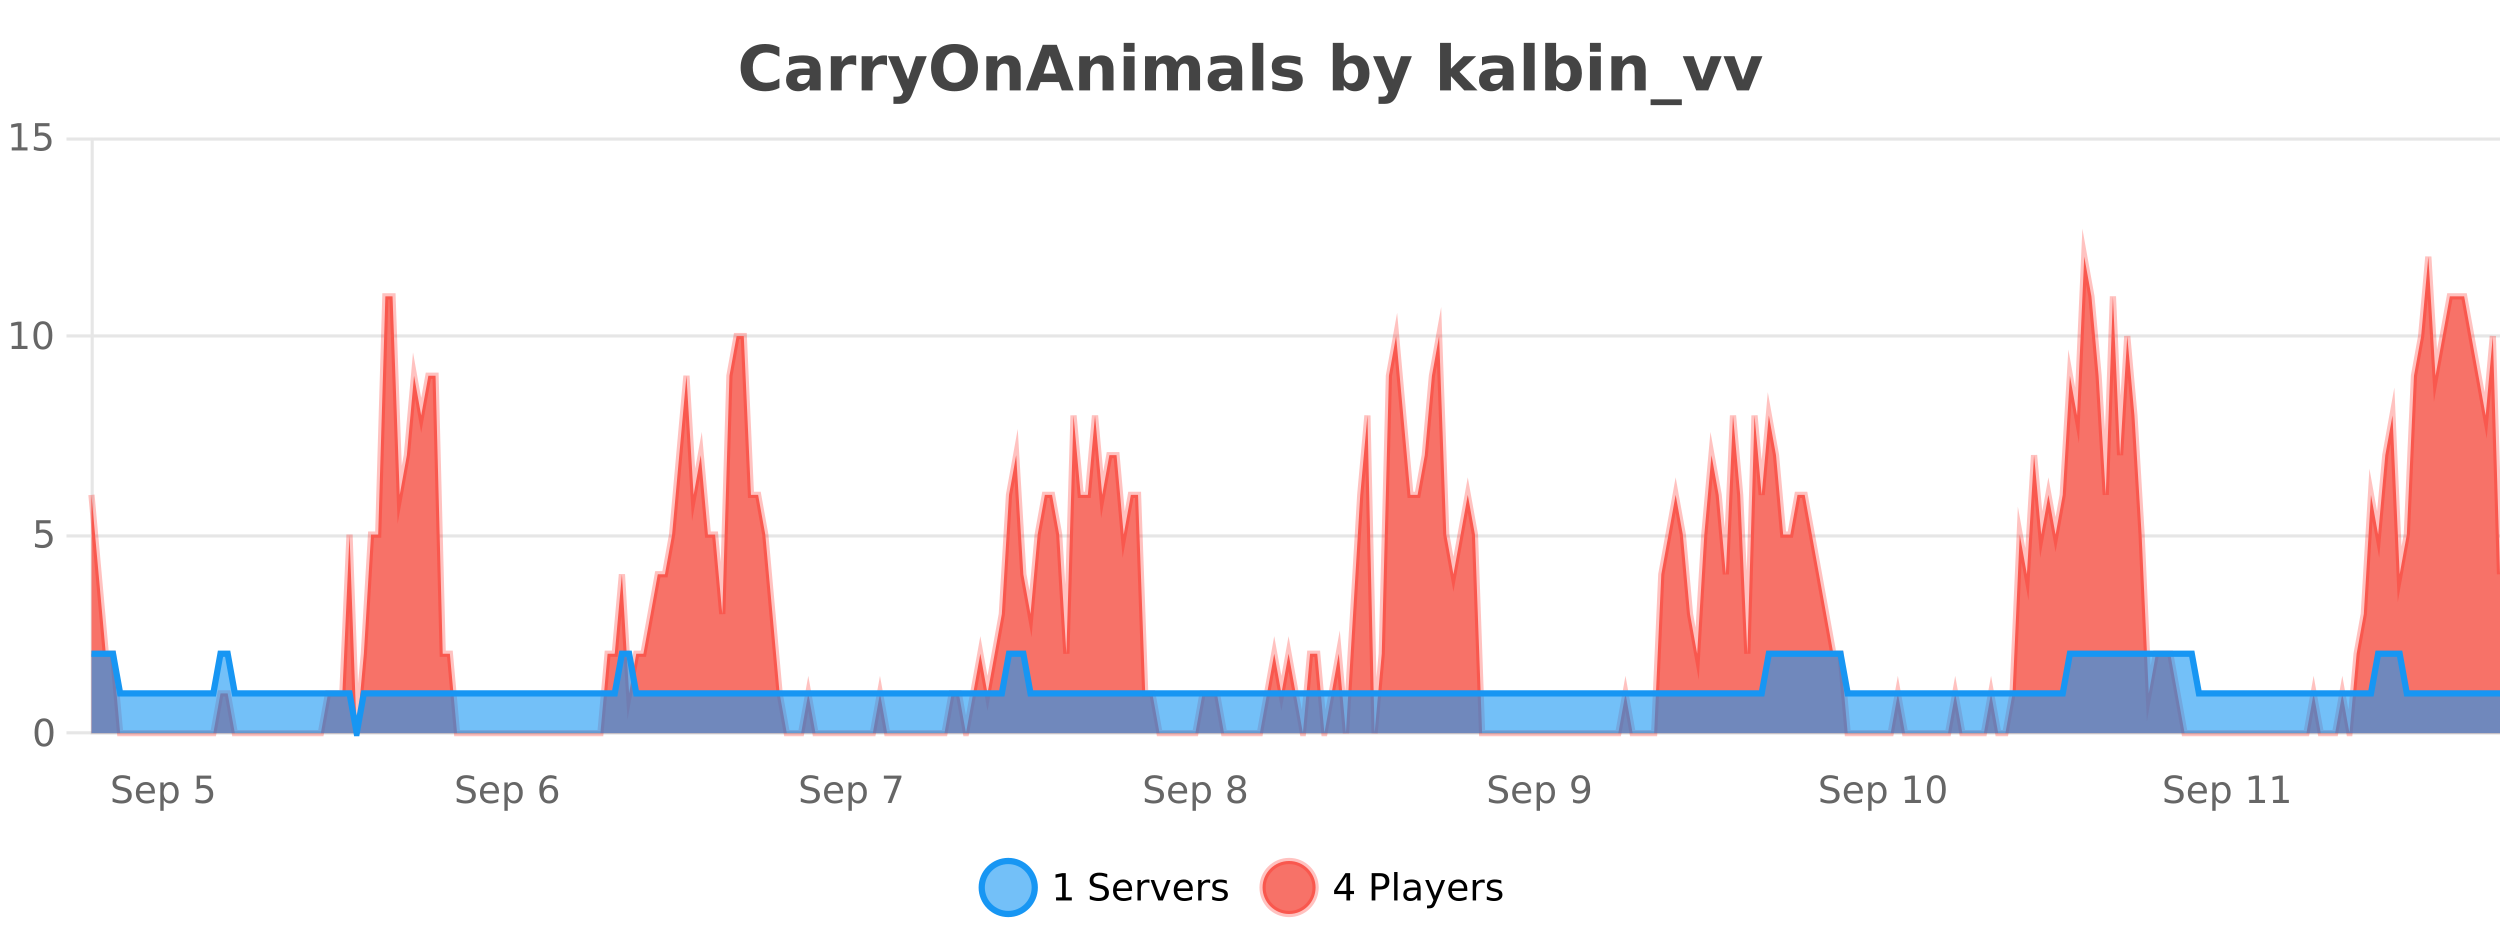 <?xml version="1.0" encoding="UTF-8"?>
<svg xmlns="http://www.w3.org/2000/svg" xmlns:xlink="http://www.w3.org/1999/xlink" width="800pt" height="300pt" viewBox="0 0 800 300" version="1.1">
<defs>
<clipPath id="clip1">
  <path d="M 285 263 L 360 263 L 360 300 L 285 300 Z M 285 263 "/>
</clipPath>
<clipPath id="clip2">
  <path d="M 375 263 L 450 263 L 450 300 L 375 300 Z M 375 263 "/>
</clipPath>
<clipPath id="clip3">
  <path d="M 29.27 82 L 800 82 L 800 234.602 L 29.27 234.602 Z M 29.27 82 "/>
</clipPath>
<clipPath id="clip4">
  <path d="M 28.27 53 L 800 53 L 800 235.602 L 28.27 235.602 Z M 28.27 53 "/>
</clipPath>
<clipPath id="clip5">
  <path d="M 29.27 209 L 800 209 L 800 234.602 L 29.27 234.602 Z M 29.27 209 "/>
</clipPath>
<clipPath id="clip6">
  <path d="M 28.27 180 L 800 180 L 800 235.602 L 28.27 235.602 Z M 28.27 180 "/>
</clipPath>
</defs>
<g id="surface1705771">
<rect x="0" y="0" width="800" height="300" style="fill:rgb(100%,100%,100%);fill-opacity:1;stroke:none;"/>
<path style="fill:none;stroke-width:1;stroke-linecap:butt;stroke-linejoin:miter;stroke:rgb(0%,0%,0%);stroke-opacity:0.098;stroke-miterlimit:10;" d="M 30 234.5 L 800 234.5 "/>
<path style="fill:none;stroke-width:1;stroke-linecap:butt;stroke-linejoin:miter;stroke:rgb(0%,0%,0%);stroke-opacity:0.098;stroke-miterlimit:10;" d="M 21.27 234.5 L 29 234.5 "/>
<path style="fill:none;stroke-width:1;stroke-linecap:butt;stroke-linejoin:miter;stroke:rgb(0%,0%,0%);stroke-opacity:0.098;stroke-miterlimit:10;" d="M 30 171.5 L 800 171.5 "/>
<path style="fill:none;stroke-width:1;stroke-linecap:butt;stroke-linejoin:miter;stroke:rgb(0%,0%,0%);stroke-opacity:0.098;stroke-miterlimit:10;" d="M 21.27 171.5 L 29 171.5 "/>
<path style="fill:none;stroke-width:1;stroke-linecap:butt;stroke-linejoin:miter;stroke:rgb(0%,0%,0%);stroke-opacity:0.098;stroke-miterlimit:10;" d="M 30 107.5 L 800 107.5 "/>
<path style="fill:none;stroke-width:1;stroke-linecap:butt;stroke-linejoin:miter;stroke:rgb(0%,0%,0%);stroke-opacity:0.098;stroke-miterlimit:10;" d="M 21.27 107.5 L 29 107.5 "/>
<path style="fill:none;stroke-width:1;stroke-linecap:butt;stroke-linejoin:miter;stroke:rgb(0%,0%,0%);stroke-opacity:0.098;stroke-miterlimit:10;" d="M 30 44.5 L 800 44.5 "/>
<path style="fill:none;stroke-width:1;stroke-linecap:butt;stroke-linejoin:miter;stroke:rgb(0%,0%,0%);stroke-opacity:0.098;stroke-miterlimit:10;" d="M 21.27 44.5 L 29 44.5 "/>
<path style=" stroke:none;fill-rule:nonzero;fill:rgb(9.02%,58.824%,95.294%);fill-opacity:0.6;" d="M 331.121 284 C 331.121 288.688 327.324 292.484 322.637 292.484 C 317.953 292.484 314.152 288.688 314.152 284 C 314.152 279.312 317.953 275.516 322.637 275.516 C 327.324 275.516 331.121 279.312 331.121 284 Z M 331.121 284 "/>
<g clip-path="url(#clip1)" clip-rule="nonzero">
<path style="fill:none;stroke-width:2;stroke-linecap:butt;stroke-linejoin:miter;stroke:rgb(9.02%,58.824%,95.294%);stroke-opacity:1;stroke-miterlimit:10;" d="M 331.121 284 C 331.121 288.688 327.324 292.484 322.637 292.484 C 317.953 292.484 314.152 288.688 314.152 284 C 314.152 279.312 317.953 275.516 322.637 275.516 C 327.324 275.516 331.121 279.312 331.121 284 Z M 331.121 284 "/>
</g>
<path style=" stroke:none;fill-rule:nonzero;fill:rgb(0%,0%,0%);fill-opacity:1;" d="M 337.938 287.156 L 339.875 287.156 L 339.875 280.484 L 337.766 280.906 L 337.766 279.828 L 339.859 279.406 L 341.047 279.406 L 341.047 287.156 L 342.984 287.156 L 342.984 288.156 L 337.938 288.156 Z M 354.32 279.688 L 354.32 280.844 C 353.871 280.637 353.445 280.48 353.039 280.375 C 352.641 280.262 352.262 280.203 351.898 280.203 C 351.25 280.203 350.75 280.328 350.398 280.578 C 350.055 280.828 349.883 281.188 349.883 281.656 C 349.883 282.043 349.996 282.336 350.227 282.531 C 350.453 282.73 350.898 282.887 351.555 283 L 352.258 283.156 C 353.141 283.324 353.793 283.621 354.211 284.047 C 354.637 284.465 354.852 285.027 354.852 285.734 C 354.852 286.59 354.562 287.234 353.992 287.672 C 353.43 288.109 352.594 288.328 351.492 288.328 C 351.086 288.328 350.648 288.281 350.18 288.188 C 349.711 288.094 349.227 287.953 348.727 287.766 L 348.727 286.547 C 349.203 286.82 349.672 287.023 350.133 287.156 C 350.602 287.293 351.055 287.359 351.492 287.359 C 352.168 287.359 352.688 287.23 353.055 286.969 C 353.43 286.699 353.617 286.32 353.617 285.828 C 353.617 285.402 353.48 285.07 353.211 284.828 C 352.949 284.578 352.516 284.398 351.914 284.281 L 351.195 284.141 C 350.309 283.965 349.668 283.688 349.273 283.312 C 348.887 282.938 348.695 282.418 348.695 281.75 C 348.695 280.969 348.965 280.359 349.508 279.922 C 350.047 279.477 350.797 279.25 351.758 279.25 C 352.172 279.25 352.59 279.289 353.008 279.359 C 353.434 279.434 353.871 279.543 354.32 279.688 Z M 362.266 284.609 L 362.266 285.125 L 357.297 285.125 C 357.348 285.875 357.57 286.445 357.969 286.828 C 358.375 287.215 358.93 287.406 359.641 287.406 C 360.055 287.406 360.457 287.359 360.844 287.266 C 361.238 287.164 361.629 287.008 362.016 286.797 L 362.016 287.828 C 361.617 287.984 361.219 288.105 360.812 288.188 C 360.406 288.281 359.992 288.328 359.578 288.328 C 358.535 288.328 357.707 288.027 357.094 287.422 C 356.477 286.809 356.172 285.98 356.172 284.938 C 356.172 283.867 356.461 283.016 357.047 282.391 C 357.629 281.758 358.41 281.438 359.391 281.438 C 360.273 281.438 360.973 281.727 361.484 282.297 C 362.004 282.859 362.266 283.633 362.266 284.609 Z M 361.188 284.281 C 361.176 283.699 361.008 283.23 360.688 282.875 C 360.363 282.523 359.938 282.344 359.406 282.344 C 358.801 282.344 358.316 282.516 357.953 282.859 C 357.598 283.203 357.395 283.684 357.344 284.297 Z M 367.836 282.594 C 367.711 282.531 367.574 282.484 367.43 282.453 C 367.293 282.414 367.137 282.391 366.961 282.391 C 366.355 282.391 365.887 282.59 365.555 282.984 C 365.23 283.383 365.07 283.953 365.07 284.703 L 365.07 288.156 L 363.992 288.156 L 363.992 281.594 L 365.07 281.594 L 365.07 282.609 C 365.297 282.215 365.594 281.922 365.961 281.734 C 366.324 281.539 366.766 281.438 367.289 281.438 C 367.359 281.438 367.438 281.445 367.523 281.453 C 367.617 281.465 367.715 281.48 367.82 281.5 Z M 368.195 281.594 L 369.336 281.594 L 371.383 287.094 L 373.445 281.594 L 374.586 281.594 L 372.117 288.156 L 370.648 288.156 Z M 381.688 284.609 L 381.688 285.125 L 376.719 285.125 C 376.77 285.875 376.992 286.445 377.391 286.828 C 377.797 287.215 378.352 287.406 379.062 287.406 C 379.477 287.406 379.879 287.359 380.266 287.266 C 380.66 287.164 381.051 287.008 381.438 286.797 L 381.438 287.828 C 381.039 287.984 380.641 288.105 380.234 288.188 C 379.828 288.281 379.414 288.328 379 288.328 C 377.957 288.328 377.129 288.027 376.516 287.422 C 375.898 286.809 375.594 285.98 375.594 284.938 C 375.594 283.867 375.883 283.016 376.469 282.391 C 377.051 281.758 377.832 281.438 378.812 281.438 C 379.695 281.438 380.395 281.727 380.906 282.297 C 381.426 282.859 381.688 283.633 381.688 284.609 Z M 380.609 284.281 C 380.598 283.699 380.43 283.23 380.109 282.875 C 379.785 282.523 379.359 282.344 378.828 282.344 C 378.223 282.344 377.738 282.516 377.375 282.859 C 377.02 283.203 376.816 283.684 376.766 284.297 Z M 387.258 282.594 C 387.133 282.531 386.996 282.484 386.852 282.453 C 386.715 282.414 386.559 282.391 386.383 282.391 C 385.777 282.391 385.309 282.59 384.977 282.984 C 384.652 283.383 384.492 283.953 384.492 284.703 L 384.492 288.156 L 383.414 288.156 L 383.414 281.594 L 384.492 281.594 L 384.492 282.609 C 384.719 282.215 385.016 281.922 385.383 281.734 C 385.746 281.539 386.188 281.438 386.711 281.438 C 386.781 281.438 386.859 281.445 386.945 281.453 C 387.039 281.465 387.137 281.48 387.242 281.5 Z M 392.562 281.781 L 392.562 282.812 C 392.258 282.656 391.941 282.543 391.609 282.469 C 391.285 282.387 390.945 282.344 390.594 282.344 C 390.062 282.344 389.66 282.43 389.391 282.594 C 389.117 282.75 388.984 282.996 388.984 283.328 C 388.984 283.578 389.078 283.777 389.266 283.922 C 389.461 284.059 389.852 284.188 390.438 284.312 L 390.797 284.406 C 391.566 284.562 392.113 284.793 392.438 285.094 C 392.758 285.398 392.922 285.812 392.922 286.344 C 392.922 286.961 392.676 287.445 392.188 287.797 C 391.707 288.152 391.047 288.328 390.203 288.328 C 389.848 288.328 389.477 288.289 389.094 288.219 C 388.719 288.156 388.32 288.059 387.906 287.922 L 387.906 286.797 C 388.301 287.008 388.691 287.164 389.078 287.266 C 389.461 287.371 389.848 287.422 390.234 287.422 C 390.734 287.422 391.117 287.34 391.391 287.172 C 391.672 286.996 391.812 286.746 391.812 286.422 C 391.812 286.133 391.711 285.906 391.516 285.75 C 391.316 285.594 390.883 285.445 390.219 285.297 L 389.844 285.219 C 389.176 285.074 388.691 284.855 388.391 284.562 C 388.098 284.273 387.953 283.875 387.953 283.375 C 387.953 282.75 388.172 282.273 388.609 281.938 C 389.047 281.605 389.664 281.438 390.469 281.438 C 390.863 281.438 391.238 281.469 391.594 281.531 C 391.945 281.586 392.27 281.668 392.562 281.781 Z M 332.637 277.016 "/>
<path style=" stroke:none;fill-rule:nonzero;fill:rgb(96.863%,44.706%,40.784%);fill-opacity:1;" d="M 420.988 284 C 420.988 288.688 417.191 292.484 412.504 292.484 C 407.82 292.484 404.02 288.688 404.02 284 C 404.02 279.312 407.82 275.516 412.504 275.516 C 417.191 275.516 420.988 279.312 420.988 284 Z M 420.988 284 "/>
<g clip-path="url(#clip2)" clip-rule="nonzero">
<path style="fill:none;stroke-width:2;stroke-linecap:butt;stroke-linejoin:miter;stroke:rgb(100%,4.706%,0%);stroke-opacity:0.247;stroke-miterlimit:10;" d="M 420.988 284 C 420.988 288.688 417.191 292.484 412.504 292.484 C 407.82 292.484 404.02 288.688 404.02 284 C 404.02 279.312 407.82 275.516 412.504 275.516 C 417.191 275.516 420.988 279.312 420.988 284 Z M 420.988 284 "/>
</g>
<path style=" stroke:none;fill-rule:nonzero;fill:rgb(0%,0%,0%);fill-opacity:1;" d="M 430.852 280.438 L 427.867 285.109 L 430.852 285.109 Z M 430.539 279.406 L 432.039 279.406 L 432.039 285.109 L 433.289 285.109 L 433.289 286.094 L 432.039 286.094 L 432.039 288.156 L 430.852 288.156 L 430.852 286.094 L 426.914 286.094 L 426.914 284.953 Z M 440.125 280.375 L 440.125 283.672 L 441.609 283.672 C 442.16 283.672 442.586 283.531 442.891 283.25 C 443.191 282.961 443.344 282.547 443.344 282.016 C 443.344 281.496 443.191 281.094 442.891 280.812 C 442.586 280.523 442.16 280.375 441.609 280.375 Z M 438.938 279.406 L 441.609 279.406 C 442.598 279.406 443.344 279.633 443.844 280.078 C 444.344 280.516 444.594 281.164 444.594 282.016 C 444.594 282.883 444.344 283.539 443.844 283.984 C 443.344 284.422 442.598 284.641 441.609 284.641 L 440.125 284.641 L 440.125 288.156 L 438.938 288.156 Z M 446.129 279.031 L 447.207 279.031 L 447.207 288.156 L 446.129 288.156 Z M 452.445 284.859 C 451.578 284.859 450.977 284.961 450.633 285.156 C 450.297 285.355 450.133 285.695 450.133 286.172 C 450.133 286.559 450.258 286.867 450.508 287.094 C 450.766 287.312 451.109 287.422 451.539 287.422 C 452.141 287.422 452.621 287.215 452.977 286.797 C 453.34 286.371 453.523 285.805 453.523 285.094 L 453.523 284.859 Z M 454.602 284.406 L 454.602 288.156 L 453.523 288.156 L 453.523 287.156 C 453.273 287.555 452.965 287.852 452.602 288.047 C 452.234 288.234 451.789 288.328 451.258 288.328 C 450.578 288.328 450.043 288.141 449.648 287.766 C 449.25 287.383 449.055 286.875 449.055 286.25 C 449.055 285.512 449.297 284.953 449.789 284.578 C 450.289 284.203 451.027 284.016 452.008 284.016 L 453.523 284.016 L 453.523 283.906 C 453.523 283.406 453.355 283.023 453.023 282.75 C 452.699 282.48 452.246 282.344 451.664 282.344 C 451.289 282.344 450.918 282.391 450.555 282.484 C 450.199 282.578 449.859 282.715 449.539 282.891 L 449.539 281.891 C 449.934 281.734 450.312 281.621 450.68 281.547 C 451.055 281.477 451.418 281.438 451.773 281.438 C 452.719 281.438 453.43 281.684 453.898 282.172 C 454.367 282.664 454.602 283.406 454.602 284.406 Z M 459.551 288.766 C 459.246 289.547 458.949 290.055 458.66 290.297 C 458.367 290.535 457.98 290.656 457.504 290.656 L 456.645 290.656 L 456.645 289.75 L 457.27 289.75 C 457.57 289.75 457.801 289.676 457.957 289.531 C 458.121 289.395 458.305 289.066 458.504 288.547 L 458.707 288.047 L 456.051 281.594 L 457.191 281.594 L 459.238 286.719 L 461.301 281.594 L 462.441 281.594 Z M 469.543 284.609 L 469.543 285.125 L 464.574 285.125 C 464.625 285.875 464.848 286.445 465.246 286.828 C 465.652 287.215 466.207 287.406 466.918 287.406 C 467.332 287.406 467.734 287.359 468.121 287.266 C 468.516 287.164 468.906 287.008 469.293 286.797 L 469.293 287.828 C 468.895 287.984 468.496 288.105 468.09 288.188 C 467.684 288.281 467.27 288.328 466.855 288.328 C 465.812 288.328 464.984 288.027 464.371 287.422 C 463.754 286.809 463.449 285.98 463.449 284.938 C 463.449 283.867 463.738 283.016 464.324 282.391 C 464.906 281.758 465.688 281.438 466.668 281.438 C 467.551 281.438 468.25 281.727 468.762 282.297 C 469.281 282.859 469.543 283.633 469.543 284.609 Z M 468.465 284.281 C 468.453 283.699 468.285 283.23 467.965 282.875 C 467.641 282.523 467.215 282.344 466.684 282.344 C 466.078 282.344 465.594 282.516 465.23 282.859 C 464.875 283.203 464.672 283.684 464.621 284.297 Z M 475.113 282.594 C 474.988 282.531 474.852 282.484 474.707 282.453 C 474.57 282.414 474.414 282.391 474.238 282.391 C 473.633 282.391 473.164 282.59 472.832 282.984 C 472.508 283.383 472.348 283.953 472.348 284.703 L 472.348 288.156 L 471.27 288.156 L 471.27 281.594 L 472.348 281.594 L 472.348 282.609 C 472.574 282.215 472.871 281.922 473.238 281.734 C 473.602 281.539 474.043 281.438 474.566 281.438 C 474.637 281.438 474.715 281.445 474.801 281.453 C 474.895 281.465 474.992 281.48 475.098 281.5 Z M 480.422 281.781 L 480.422 282.812 C 480.117 282.656 479.801 282.543 479.469 282.469 C 479.145 282.387 478.805 282.344 478.453 282.344 C 477.922 282.344 477.52 282.43 477.25 282.594 C 476.977 282.75 476.844 282.996 476.844 283.328 C 476.844 283.578 476.938 283.777 477.125 283.922 C 477.32 284.059 477.711 284.188 478.297 284.312 L 478.656 284.406 C 479.426 284.562 479.973 284.793 480.297 285.094 C 480.617 285.398 480.781 285.812 480.781 286.344 C 480.781 286.961 480.535 287.445 480.047 287.797 C 479.566 288.152 478.906 288.328 478.062 288.328 C 477.707 288.328 477.336 288.289 476.953 288.219 C 476.578 288.156 476.18 288.059 475.766 287.922 L 475.766 286.797 C 476.16 287.008 476.551 287.164 476.938 287.266 C 477.32 287.371 477.707 287.422 478.094 287.422 C 478.594 287.422 478.977 287.34 479.25 287.172 C 479.531 286.996 479.672 286.746 479.672 286.422 C 479.672 286.133 479.57 285.906 479.375 285.75 C 479.176 285.594 478.742 285.445 478.078 285.297 L 477.703 285.219 C 477.035 285.074 476.551 284.855 476.25 284.562 C 475.957 284.273 475.812 283.875 475.812 283.375 C 475.812 282.75 476.031 282.273 476.469 281.938 C 476.906 281.605 477.523 281.438 478.328 281.438 C 478.723 281.438 479.098 281.469 479.453 281.531 C 479.805 281.586 480.129 281.668 480.422 281.781 Z M 422.504 277.016 "/>
<path style=" stroke:none;fill-rule:nonzero;fill:rgb(26.667%,26.667%,26.667%);fill-opacity:1;" d="M 249.406 28.125 C 248.707 28.48 247.984 28.746 247.234 28.922 C 246.492 29.109 245.711 29.203 244.891 29.203 C 242.461 29.203 240.539 28.527 239.125 27.172 C 237.707 25.809 237 23.965 237 21.641 C 237 19.32 237.707 17.48 239.125 16.125 C 240.539 14.762 242.461 14.078 244.891 14.078 C 245.711 14.078 246.492 14.172 247.234 14.359 C 247.984 14.539 248.707 14.805 249.406 15.156 L 249.406 18.172 C 248.707 17.703 248.02 17.359 247.344 17.141 C 246.664 16.914 245.953 16.797 245.203 16.797 C 243.859 16.797 242.801 17.23 242.031 18.094 C 241.27 18.949 240.891 20.133 240.891 21.641 C 240.891 23.152 241.27 24.34 242.031 25.203 C 242.801 26.059 243.859 26.484 245.203 26.484 C 245.953 26.484 246.664 26.375 247.344 26.156 C 248.02 25.93 248.707 25.578 249.406 25.109 Z M 257.258 24 C 256.527 24 255.98 24.125 255.617 24.375 C 255.25 24.617 255.07 24.98 255.07 25.469 C 255.07 25.906 255.215 26.25 255.508 26.5 C 255.809 26.75 256.219 26.875 256.742 26.875 C 257.398 26.875 257.949 26.641 258.398 26.172 C 258.855 25.703 259.086 25.117 259.086 24.406 L 259.086 24 Z M 262.602 22.688 L 262.602 28.922 L 259.086 28.922 L 259.086 27.297 C 258.617 27.965 258.086 28.449 257.492 28.75 C 256.906 29.051 256.195 29.203 255.352 29.203 C 254.227 29.203 253.309 28.875 252.602 28.219 C 251.891 27.555 251.539 26.695 251.539 25.641 C 251.539 24.359 251.977 23.422 252.852 22.828 C 253.734 22.227 255.125 21.922 257.023 21.922 L 259.086 21.922 L 259.086 21.641 C 259.086 21.09 258.867 20.688 258.43 20.438 C 257.992 20.18 257.309 20.047 256.383 20.047 C 255.633 20.047 254.934 20.125 254.289 20.281 C 253.641 20.43 253.043 20.648 252.492 20.938 L 252.492 18.281 C 253.242 18.094 253.992 17.953 254.742 17.859 C 255.5 17.766 256.262 17.719 257.023 17.719 C 258.992 17.719 260.414 18.109 261.289 18.891 C 262.164 19.664 262.602 20.93 262.602 22.688 Z M 273.984 20.969 C 273.672 20.824 273.363 20.719 273.062 20.656 C 272.758 20.586 272.457 20.547 272.156 20.547 C 271.25 20.547 270.551 20.836 270.062 21.406 C 269.582 21.98 269.344 22.805 269.344 23.875 L 269.344 28.922 L 265.859 28.922 L 265.859 17.984 L 269.344 17.984 L 269.344 19.781 C 269.789 19.062 270.305 18.543 270.891 18.219 C 271.473 17.887 272.172 17.719 272.984 17.719 C 273.109 17.719 273.238 17.727 273.375 17.734 C 273.508 17.746 273.707 17.766 273.969 17.797 Z M 283.852 20.969 C 283.539 20.824 283.23 20.719 282.93 20.656 C 282.625 20.586 282.324 20.547 282.023 20.547 C 281.117 20.547 280.418 20.836 279.93 21.406 C 279.449 21.98 279.211 22.805 279.211 23.875 L 279.211 28.922 L 275.727 28.922 L 275.727 17.984 L 279.211 17.984 L 279.211 19.781 C 279.656 19.062 280.172 18.543 280.758 18.219 C 281.34 17.887 282.039 17.719 282.852 17.719 C 282.977 17.719 283.105 17.727 283.242 17.734 C 283.375 17.746 283.574 17.766 283.836 17.797 Z M 284.148 17.984 L 287.633 17.984 L 290.586 25.406 L 293.086 17.984 L 296.57 17.984 L 291.977 29.953 C 291.516 31.172 290.977 32.02 290.352 32.5 C 289.734 32.988 288.93 33.234 287.93 33.234 L 285.898 33.234 L 285.898 30.938 L 286.992 30.938 C 287.586 30.938 288.016 30.844 288.289 30.656 C 288.559 30.469 288.766 30.129 288.914 29.641 L 289.023 29.344 Z M 305.438 16.797 C 304.289 16.797 303.398 17.227 302.766 18.078 C 302.141 18.922 301.828 20.109 301.828 21.641 C 301.828 23.172 302.141 24.367 302.766 25.219 C 303.398 26.062 304.289 26.484 305.438 26.484 C 306.582 26.484 307.473 26.062 308.109 25.219 C 308.742 24.367 309.062 23.172 309.062 21.641 C 309.062 20.109 308.742 18.922 308.109 18.078 C 307.473 17.227 306.582 16.797 305.438 16.797 Z M 305.438 14.078 C 307.781 14.078 309.613 14.75 310.938 16.094 C 312.27 17.43 312.938 19.277 312.938 21.641 C 312.938 24.008 312.27 25.859 310.938 27.203 C 309.613 28.539 307.781 29.203 305.438 29.203 C 303.094 29.203 301.254 28.539 299.922 27.203 C 298.598 25.859 297.938 24.008 297.938 21.641 C 297.938 19.277 298.598 17.43 299.922 16.094 C 301.254 14.75 303.094 14.078 305.438 14.078 Z M 326.609 22.266 L 326.609 28.922 L 323.094 28.922 L 323.094 23.828 C 323.094 22.883 323.07 22.23 323.031 21.875 C 322.988 21.512 322.914 21.246 322.812 21.078 C 322.676 20.852 322.488 20.672 322.25 20.547 C 322.02 20.422 321.754 20.359 321.453 20.359 C 320.723 20.359 320.148 20.641 319.734 21.203 C 319.316 21.766 319.109 22.547 319.109 23.547 L 319.109 28.922 L 315.625 28.922 L 315.625 17.984 L 319.109 17.984 L 319.109 19.578 C 319.641 18.945 320.203 18.477 320.797 18.172 C 321.391 17.871 322.039 17.719 322.75 17.719 C 324.02 17.719 324.977 18.109 325.625 18.891 C 326.281 19.664 326.609 20.789 326.609 22.266 Z M 338.867 26.266 L 332.992 26.266 L 332.055 28.922 L 328.273 28.922 L 333.68 14.344 L 338.164 14.344 L 343.555 28.922 L 339.789 28.922 Z M 333.93 23.562 L 337.914 23.562 L 335.93 17.766 Z M 356.328 22.266 L 356.328 28.922 L 352.812 28.922 L 352.812 23.828 C 352.812 22.883 352.789 22.23 352.75 21.875 C 352.707 21.512 352.633 21.246 352.531 21.078 C 352.395 20.852 352.207 20.672 351.969 20.547 C 351.738 20.422 351.473 20.359 351.172 20.359 C 350.441 20.359 349.867 20.641 349.453 21.203 C 349.035 21.766 348.828 22.547 348.828 23.547 L 348.828 28.922 L 345.344 28.922 L 345.344 17.984 L 348.828 17.984 L 348.828 19.578 C 349.359 18.945 349.922 18.477 350.516 18.172 C 351.109 17.871 351.758 17.719 352.469 17.719 C 353.738 17.719 354.695 18.109 355.344 18.891 C 356 19.664 356.328 20.789 356.328 22.266 Z M 359.582 17.984 L 363.066 17.984 L 363.066 28.922 L 359.582 28.922 Z M 359.582 13.719 L 363.066 13.719 L 363.066 16.578 L 359.582 16.578 Z M 376.562 19.797 C 377.008 19.121 377.535 18.605 378.141 18.25 C 378.754 17.898 379.426 17.719 380.156 17.719 C 381.406 17.719 382.359 18.109 383.016 18.891 C 383.68 19.664 384.016 20.789 384.016 22.266 L 384.016 28.922 L 380.5 28.922 L 380.5 23.219 C 380.5 23.137 380.5 23.047 380.5 22.953 C 380.508 22.859 380.516 22.73 380.516 22.562 C 380.516 21.793 380.398 21.234 380.172 20.891 C 379.941 20.539 379.57 20.359 379.062 20.359 C 378.406 20.359 377.895 20.637 377.531 21.188 C 377.164 21.73 376.977 22.516 376.969 23.547 L 376.969 28.922 L 373.453 28.922 L 373.453 23.219 C 373.453 22.012 373.348 21.234 373.141 20.891 C 372.93 20.539 372.562 20.359 372.031 20.359 C 371.352 20.359 370.832 20.637 370.469 21.188 C 370.102 21.73 369.922 22.516 369.922 23.547 L 369.922 28.922 L 366.406 28.922 L 366.406 17.984 L 369.922 17.984 L 369.922 19.578 C 370.359 18.965 370.852 18.5 371.406 18.188 C 371.957 17.875 372.57 17.719 373.25 17.719 C 374 17.719 374.664 17.902 375.25 18.266 C 375.832 18.633 376.27 19.141 376.562 19.797 Z M 392.168 24 C 391.438 24 390.891 24.125 390.527 24.375 C 390.16 24.617 389.98 24.98 389.98 25.469 C 389.98 25.906 390.125 26.25 390.418 26.5 C 390.719 26.75 391.129 26.875 391.652 26.875 C 392.309 26.875 392.859 26.641 393.309 26.172 C 393.766 25.703 393.996 25.117 393.996 24.406 L 393.996 24 Z M 397.512 22.688 L 397.512 28.922 L 393.996 28.922 L 393.996 27.297 C 393.527 27.965 392.996 28.449 392.402 28.75 C 391.816 29.051 391.105 29.203 390.262 29.203 C 389.137 29.203 388.219 28.875 387.512 28.219 C 386.801 27.555 386.449 26.695 386.449 25.641 C 386.449 24.359 386.887 23.422 387.762 22.828 C 388.645 22.227 390.035 21.922 391.934 21.922 L 393.996 21.922 L 393.996 21.641 C 393.996 21.09 393.777 20.688 393.34 20.438 C 392.902 20.18 392.219 20.047 391.293 20.047 C 390.543 20.047 389.844 20.125 389.199 20.281 C 388.551 20.43 387.953 20.648 387.402 20.938 L 387.402 18.281 C 388.152 18.094 388.902 17.953 389.652 17.859 C 390.41 17.766 391.172 17.719 391.934 17.719 C 393.902 17.719 395.324 18.109 396.199 18.891 C 397.074 19.664 397.512 20.93 397.512 22.688 Z M 400.773 13.719 L 404.258 13.719 L 404.258 28.922 L 400.773 28.922 Z M 416.16 18.328 L 416.16 20.984 C 415.418 20.672 414.699 20.438 414.004 20.281 C 413.305 20.125 412.645 20.047 412.02 20.047 C 411.363 20.047 410.871 20.133 410.551 20.297 C 410.227 20.465 410.066 20.719 410.066 21.062 C 410.066 21.344 410.184 21.559 410.426 21.703 C 410.676 21.852 411.113 21.961 411.738 22.031 L 412.363 22.125 C 414.152 22.355 415.355 22.73 415.973 23.25 C 416.586 23.773 416.895 24.59 416.895 25.703 C 416.895 26.871 416.461 27.746 415.598 28.328 C 414.742 28.914 413.465 29.203 411.77 29.203 C 411.039 29.203 410.289 29.145 409.52 29.031 C 408.746 28.918 407.957 28.746 407.145 28.516 L 407.145 25.859 C 407.84 26.203 408.555 26.461 409.285 26.625 C 410.012 26.793 410.758 26.875 411.52 26.875 C 412.207 26.875 412.723 26.781 413.066 26.594 C 413.41 26.406 413.582 26.125 413.582 25.75 C 413.582 25.438 413.461 25.211 413.223 25.062 C 412.98 24.906 412.508 24.789 411.801 24.703 L 411.191 24.625 C 409.629 24.43 408.535 24.07 407.91 23.547 C 407.285 23.016 406.973 22.215 406.973 21.141 C 406.973 19.984 407.367 19.125 408.16 18.562 C 408.961 18 410.18 17.719 411.816 17.719 C 412.461 17.719 413.137 17.773 413.848 17.875 C 414.555 17.969 415.324 18.121 416.16 18.328 Z M 432.309 26.672 C 433.059 26.672 433.629 26.402 434.027 25.859 C 434.422 25.309 434.621 24.512 434.621 23.469 C 434.621 22.43 434.422 21.637 434.027 21.094 C 433.629 20.543 433.059 20.266 432.309 20.266 C 431.559 20.266 430.98 20.543 430.574 21.094 C 430.176 21.637 429.98 22.43 429.98 23.469 C 429.98 24.5 430.176 25.293 430.574 25.844 C 430.98 26.398 431.559 26.672 432.309 26.672 Z M 429.98 19.578 C 430.469 18.945 431.004 18.477 431.59 18.172 C 432.172 17.871 432.844 17.719 433.605 17.719 C 434.957 17.719 436.066 18.258 436.934 19.328 C 437.797 20.402 438.23 21.781 438.23 23.469 C 438.23 25.148 437.797 26.523 436.934 27.594 C 436.066 28.668 434.957 29.203 433.605 29.203 C 432.844 29.203 432.172 29.051 431.59 28.75 C 431.004 28.449 430.469 27.98 429.98 27.344 L 429.98 28.922 L 426.496 28.922 L 426.496 13.719 L 429.98 13.719 Z M 439.375 17.984 L 442.859 17.984 L 445.812 25.406 L 448.312 17.984 L 451.797 17.984 L 447.203 29.953 C 446.742 31.172 446.203 32.02 445.578 32.5 C 444.961 32.988 444.156 33.234 443.156 33.234 L 441.125 33.234 L 441.125 30.938 L 442.219 30.938 C 442.812 30.938 443.242 30.844 443.516 30.656 C 443.785 30.469 443.992 30.129 444.141 29.641 L 444.25 29.344 Z M 460.812 13.719 L 464.297 13.719 L 464.297 22 L 468.328 17.984 L 472.391 17.984 L 467.047 23 L 472.812 28.922 L 468.562 28.922 L 464.297 24.359 L 464.297 28.922 L 460.812 28.922 Z M 479.004 24 C 478.273 24 477.727 24.125 477.363 24.375 C 476.996 24.617 476.816 24.98 476.816 25.469 C 476.816 25.906 476.961 26.25 477.254 26.5 C 477.555 26.75 477.965 26.875 478.488 26.875 C 479.145 26.875 479.695 26.641 480.145 26.172 C 480.602 25.703 480.832 25.117 480.832 24.406 L 480.832 24 Z M 484.348 22.688 L 484.348 28.922 L 480.832 28.922 L 480.832 27.297 C 480.363 27.965 479.832 28.449 479.238 28.75 C 478.652 29.051 477.941 29.203 477.098 29.203 C 475.973 29.203 475.055 28.875 474.348 28.219 C 473.637 27.555 473.285 26.695 473.285 25.641 C 473.285 24.359 473.723 23.422 474.598 22.828 C 475.48 22.227 476.871 21.922 478.77 21.922 L 480.832 21.922 L 480.832 21.641 C 480.832 21.09 480.613 20.688 480.176 20.438 C 479.738 20.18 479.055 20.047 478.129 20.047 C 477.379 20.047 476.68 20.125 476.035 20.281 C 475.387 20.43 474.789 20.648 474.238 20.938 L 474.238 18.281 C 474.988 18.094 475.738 17.953 476.488 17.859 C 477.246 17.766 478.008 17.719 478.77 17.719 C 480.738 17.719 482.16 18.109 483.035 18.891 C 483.91 19.664 484.348 20.93 484.348 22.688 Z M 487.609 13.719 L 491.094 13.719 L 491.094 28.922 L 487.609 28.922 Z M 500.277 26.672 C 501.027 26.672 501.598 26.402 501.996 25.859 C 502.391 25.309 502.59 24.512 502.59 23.469 C 502.59 22.43 502.391 21.637 501.996 21.094 C 501.598 20.543 501.027 20.266 500.277 20.266 C 499.527 20.266 498.949 20.543 498.543 21.094 C 498.145 21.637 497.949 22.43 497.949 23.469 C 497.949 24.5 498.145 25.293 498.543 25.844 C 498.949 26.398 499.527 26.672 500.277 26.672 Z M 497.949 19.578 C 498.438 18.945 498.973 18.477 499.559 18.172 C 500.141 17.871 500.812 17.719 501.574 17.719 C 502.926 17.719 504.035 18.258 504.902 19.328 C 505.766 20.402 506.199 21.781 506.199 23.469 C 506.199 25.148 505.766 26.523 504.902 27.594 C 504.035 28.668 502.926 29.203 501.574 29.203 C 500.812 29.203 500.141 29.051 499.559 28.75 C 498.973 28.449 498.438 27.98 497.949 27.344 L 497.949 28.922 L 494.465 28.922 L 494.465 13.719 L 497.949 13.719 Z M 508.781 17.984 L 512.266 17.984 L 512.266 28.922 L 508.781 28.922 Z M 508.781 13.719 L 512.266 13.719 L 512.266 16.578 L 508.781 16.578 Z M 526.621 22.266 L 526.621 28.922 L 523.105 28.922 L 523.105 23.828 C 523.105 22.883 523.082 22.23 523.043 21.875 C 523 21.512 522.926 21.246 522.824 21.078 C 522.688 20.852 522.5 20.672 522.262 20.547 C 522.031 20.422 521.766 20.359 521.465 20.359 C 520.734 20.359 520.16 20.641 519.746 21.203 C 519.328 21.766 519.121 22.547 519.121 23.547 L 519.121 28.922 L 515.637 28.922 L 515.637 17.984 L 519.121 17.984 L 519.121 19.578 C 519.652 18.945 520.215 18.477 520.809 18.172 C 521.402 17.871 522.051 17.719 522.762 17.719 C 524.031 17.719 524.988 18.109 525.637 18.891 C 526.293 19.664 526.621 20.789 526.621 22.266 Z M 538.188 31.781 L 538.188 33.641 L 528.188 33.641 L 528.188 31.781 Z M 538.484 17.984 L 541.984 17.984 L 544.719 25.547 L 547.422 17.984 L 550.938 17.984 L 546.625 28.922 L 542.781 28.922 Z M 551.523 17.984 L 555.023 17.984 L 557.758 25.547 L 560.461 17.984 L 563.977 17.984 L 559.664 28.922 L 555.82 28.922 Z M 236 10.359 "/>
<path style="fill:none;stroke-width:1;stroke-linecap:butt;stroke-linejoin:miter;stroke:rgb(0%,0%,0%);stroke-opacity:0.098;stroke-miterlimit:10;" d="M 29 234.5 L 801 234.5 "/>
<path style=" stroke:none;fill-rule:nonzero;fill:rgb(40%,40%,40%);fill-opacity:1;" d="M 41.629 248.484 L 41.629 249.641 C 41.18 249.434 40.754 249.277 40.348 249.172 C 39.949 249.059 39.57 249 39.207 249 C 38.559 249 38.059 249.125 37.707 249.375 C 37.363 249.625 37.191 249.984 37.191 250.453 C 37.191 250.84 37.305 251.133 37.535 251.328 C 37.762 251.527 38.207 251.684 38.863 251.797 L 39.566 251.953 C 40.449 252.121 41.102 252.418 41.52 252.844 C 41.945 253.262 42.16 253.824 42.16 254.531 C 42.16 255.387 41.871 256.031 41.301 256.469 C 40.738 256.906 39.902 257.125 38.801 257.125 C 38.395 257.125 37.957 257.078 37.488 256.984 C 37.02 256.891 36.535 256.75 36.035 256.562 L 36.035 255.344 C 36.512 255.617 36.98 255.82 37.441 255.953 C 37.91 256.09 38.363 256.156 38.801 256.156 C 39.477 256.156 39.996 256.027 40.363 255.766 C 40.738 255.496 40.926 255.117 40.926 254.625 C 40.926 254.199 40.789 253.867 40.52 253.625 C 40.258 253.375 39.824 253.195 39.223 253.078 L 38.504 252.938 C 37.617 252.762 36.977 252.484 36.582 252.109 C 36.195 251.734 36.004 251.215 36.004 250.547 C 36.004 249.766 36.273 249.156 36.816 248.719 C 37.355 248.273 38.105 248.047 39.066 248.047 C 39.48 248.047 39.898 248.086 40.316 248.156 C 40.742 248.23 41.18 248.34 41.629 248.484 Z M 49.574 253.406 L 49.574 253.922 L 44.605 253.922 C 44.656 254.672 44.879 255.242 45.277 255.625 C 45.684 256.012 46.238 256.203 46.949 256.203 C 47.363 256.203 47.766 256.156 48.152 256.062 C 48.547 255.961 48.938 255.805 49.324 255.594 L 49.324 256.625 C 48.926 256.781 48.527 256.902 48.121 256.984 C 47.715 257.078 47.301 257.125 46.887 257.125 C 45.844 257.125 45.016 256.824 44.402 256.219 C 43.785 255.605 43.48 254.777 43.48 253.734 C 43.48 252.664 43.77 251.812 44.355 251.188 C 44.938 250.555 45.719 250.234 46.699 250.234 C 47.582 250.234 48.281 250.523 48.793 251.094 C 49.312 251.656 49.574 252.43 49.574 253.406 Z M 48.496 253.078 C 48.484 252.496 48.316 252.027 47.996 251.672 C 47.672 251.32 47.246 251.141 46.715 251.141 C 46.109 251.141 45.625 251.312 45.262 251.656 C 44.906 252 44.703 252.48 44.652 253.094 Z M 52.379 255.969 L 52.379 259.453 L 51.301 259.453 L 51.301 250.391 L 52.379 250.391 L 52.379 251.391 C 52.605 250.996 52.895 250.703 53.238 250.516 C 53.582 250.328 53.992 250.234 54.473 250.234 C 55.273 250.234 55.926 250.555 56.426 251.188 C 56.926 251.812 57.176 252.641 57.176 253.672 C 57.176 254.703 56.926 255.539 56.426 256.172 C 55.926 256.809 55.273 257.125 54.473 257.125 C 53.992 257.125 53.582 257.031 53.238 256.844 C 52.895 256.648 52.605 256.355 52.379 255.969 Z M 56.051 253.672 C 56.051 252.883 55.883 252.262 55.551 251.812 C 55.227 251.367 54.785 251.141 54.223 251.141 C 53.648 251.141 53.195 251.367 52.863 251.812 C 52.539 252.262 52.379 252.883 52.379 253.672 C 52.379 254.465 52.539 255.09 52.863 255.547 C 53.195 255.996 53.648 256.219 54.223 256.219 C 54.785 256.219 55.227 255.996 55.551 255.547 C 55.883 255.09 56.051 254.465 56.051 253.672 Z M 62.938 248.203 L 67.578 248.203 L 67.578 249.203 L 64.016 249.203 L 64.016 251.344 C 64.191 251.281 64.363 251.242 64.531 251.219 C 64.707 251.188 64.879 251.172 65.047 251.172 C 66.023 251.172 66.801 251.445 67.375 251.984 C 67.945 252.516 68.234 253.234 68.234 254.141 C 68.234 255.09 67.938 255.824 67.344 256.344 C 66.758 256.867 65.938 257.125 64.875 257.125 C 64.5 257.125 64.117 257.094 63.734 257.031 C 63.359 256.969 62.969 256.875 62.562 256.75 L 62.562 255.562 C 62.914 255.75 63.281 255.891 63.656 255.984 C 64.031 256.078 64.426 256.125 64.844 256.125 C 65.52 256.125 66.055 255.949 66.453 255.594 C 66.848 255.242 67.047 254.758 67.047 254.141 C 67.047 253.539 66.848 253.059 66.453 252.703 C 66.055 252.352 65.52 252.172 64.844 252.172 C 64.531 252.172 64.211 252.211 63.891 252.281 C 63.578 252.344 63.258 252.449 62.938 252.594 Z M 35.207 245.816 "/>
<path style=" stroke:none;fill-rule:nonzero;fill:rgb(40%,40%,40%);fill-opacity:1;" d="M 151.734 248.484 L 151.734 249.641 C 151.285 249.434 150.859 249.277 150.453 249.172 C 150.055 249.059 149.676 249 149.312 249 C 148.664 249 148.164 249.125 147.812 249.375 C 147.469 249.625 147.297 249.984 147.297 250.453 C 147.297 250.84 147.41 251.133 147.641 251.328 C 147.867 251.527 148.312 251.684 148.969 251.797 L 149.672 251.953 C 150.555 252.121 151.207 252.418 151.625 252.844 C 152.051 253.262 152.266 253.824 152.266 254.531 C 152.266 255.387 151.977 256.031 151.406 256.469 C 150.844 256.906 150.008 257.125 148.906 257.125 C 148.5 257.125 148.062 257.078 147.594 256.984 C 147.125 256.891 146.641 256.75 146.141 256.562 L 146.141 255.344 C 146.617 255.617 147.086 255.82 147.547 255.953 C 148.016 256.09 148.469 256.156 148.906 256.156 C 149.582 256.156 150.102 256.027 150.469 255.766 C 150.844 255.496 151.031 255.117 151.031 254.625 C 151.031 254.199 150.895 253.867 150.625 253.625 C 150.363 253.375 149.93 253.195 149.328 253.078 L 148.609 252.938 C 147.723 252.762 147.082 252.484 146.688 252.109 C 146.301 251.734 146.109 251.215 146.109 250.547 C 146.109 249.766 146.379 249.156 146.922 248.719 C 147.461 248.273 148.211 248.047 149.172 248.047 C 149.586 248.047 150.004 248.086 150.422 248.156 C 150.848 248.23 151.285 248.34 151.734 248.484 Z M 159.68 253.406 L 159.68 253.922 L 154.711 253.922 C 154.762 254.672 154.984 255.242 155.383 255.625 C 155.789 256.012 156.344 256.203 157.055 256.203 C 157.469 256.203 157.871 256.156 158.258 256.062 C 158.652 255.961 159.043 255.805 159.43 255.594 L 159.43 256.625 C 159.031 256.781 158.633 256.902 158.227 256.984 C 157.82 257.078 157.406 257.125 156.992 257.125 C 155.949 257.125 155.121 256.824 154.508 256.219 C 153.891 255.605 153.586 254.777 153.586 253.734 C 153.586 252.664 153.875 251.812 154.461 251.188 C 155.043 250.555 155.824 250.234 156.805 250.234 C 157.688 250.234 158.387 250.523 158.898 251.094 C 159.418 251.656 159.68 252.43 159.68 253.406 Z M 158.602 253.078 C 158.59 252.496 158.422 252.027 158.102 251.672 C 157.777 251.32 157.352 251.141 156.82 251.141 C 156.215 251.141 155.73 251.312 155.367 251.656 C 155.012 252 154.809 252.48 154.758 253.094 Z M 162.484 255.969 L 162.484 259.453 L 161.406 259.453 L 161.406 250.391 L 162.484 250.391 L 162.484 251.391 C 162.711 250.996 163 250.703 163.344 250.516 C 163.688 250.328 164.098 250.234 164.578 250.234 C 165.379 250.234 166.031 250.555 166.531 251.188 C 167.031 251.812 167.281 252.641 167.281 253.672 C 167.281 254.703 167.031 255.539 166.531 256.172 C 166.031 256.809 165.379 257.125 164.578 257.125 C 164.098 257.125 163.688 257.031 163.344 256.844 C 163 256.648 162.711 256.355 162.484 255.969 Z M 166.156 253.672 C 166.156 252.883 165.988 252.262 165.656 251.812 C 165.332 251.367 164.891 251.141 164.328 251.141 C 163.754 251.141 163.301 251.367 162.969 251.812 C 162.645 252.262 162.484 252.883 162.484 253.672 C 162.484 254.465 162.645 255.09 162.969 255.547 C 163.301 255.996 163.754 256.219 164.328 256.219 C 164.891 256.219 165.332 255.996 165.656 255.547 C 165.988 255.09 166.156 254.465 166.156 253.672 Z M 175.711 252.109 C 175.18 252.109 174.758 252.293 174.445 252.656 C 174.133 253.023 173.977 253.516 173.977 254.141 C 173.977 254.777 174.133 255.277 174.445 255.641 C 174.758 256.008 175.18 256.188 175.711 256.188 C 176.242 256.188 176.656 256.008 176.961 255.641 C 177.273 255.277 177.43 254.777 177.43 254.141 C 177.43 253.516 177.273 253.023 176.961 252.656 C 176.656 252.293 176.242 252.109 175.711 252.109 Z M 178.055 248.391 L 178.055 249.469 C 177.75 249.336 177.449 249.23 177.148 249.156 C 176.844 249.086 176.547 249.047 176.258 249.047 C 175.477 249.047 174.875 249.312 174.461 249.844 C 174.055 250.367 173.82 251.156 173.758 252.219 C 173.984 251.887 174.273 251.633 174.617 251.453 C 174.969 251.266 175.355 251.172 175.773 251.172 C 176.648 251.172 177.34 251.438 177.852 251.969 C 178.359 252.5 178.617 253.227 178.617 254.141 C 178.617 255.047 178.352 255.773 177.82 256.312 C 177.289 256.855 176.586 257.125 175.711 257.125 C 174.688 257.125 173.914 256.742 173.383 255.969 C 172.852 255.188 172.586 254.062 172.586 252.594 C 172.586 251.211 172.914 250.105 173.57 249.281 C 174.227 248.461 175.105 248.047 176.211 248.047 C 176.5 248.047 176.797 248.078 177.102 248.141 C 177.402 248.195 177.719 248.277 178.055 248.391 Z M 145.312 245.816 "/>
<path style=" stroke:none;fill-rule:nonzero;fill:rgb(40%,40%,40%);fill-opacity:1;" d="M 261.84 248.484 L 261.84 249.641 C 261.391 249.434 260.965 249.277 260.559 249.172 C 260.16 249.059 259.781 249 259.418 249 C 258.77 249 258.27 249.125 257.918 249.375 C 257.574 249.625 257.402 249.984 257.402 250.453 C 257.402 250.84 257.516 251.133 257.746 251.328 C 257.973 251.527 258.418 251.684 259.074 251.797 L 259.777 251.953 C 260.66 252.121 261.312 252.418 261.73 252.844 C 262.156 253.262 262.371 253.824 262.371 254.531 C 262.371 255.387 262.082 256.031 261.512 256.469 C 260.949 256.906 260.113 257.125 259.012 257.125 C 258.605 257.125 258.168 257.078 257.699 256.984 C 257.23 256.891 256.746 256.75 256.246 256.562 L 256.246 255.344 C 256.723 255.617 257.191 255.82 257.652 255.953 C 258.121 256.09 258.574 256.156 259.012 256.156 C 259.688 256.156 260.207 256.027 260.574 255.766 C 260.949 255.496 261.137 255.117 261.137 254.625 C 261.137 254.199 261 253.867 260.73 253.625 C 260.469 253.375 260.035 253.195 259.434 253.078 L 258.715 252.938 C 257.828 252.762 257.188 252.484 256.793 252.109 C 256.406 251.734 256.215 251.215 256.215 250.547 C 256.215 249.766 256.484 249.156 257.027 248.719 C 257.566 248.273 258.316 248.047 259.277 248.047 C 259.691 248.047 260.109 248.086 260.527 248.156 C 260.953 248.23 261.391 248.34 261.84 248.484 Z M 269.785 253.406 L 269.785 253.922 L 264.816 253.922 C 264.867 254.672 265.09 255.242 265.488 255.625 C 265.895 256.012 266.449 256.203 267.16 256.203 C 267.574 256.203 267.977 256.156 268.363 256.062 C 268.758 255.961 269.148 255.805 269.535 255.594 L 269.535 256.625 C 269.137 256.781 268.738 256.902 268.332 256.984 C 267.926 257.078 267.512 257.125 267.098 257.125 C 266.055 257.125 265.227 256.824 264.613 256.219 C 263.996 255.605 263.691 254.777 263.691 253.734 C 263.691 252.664 263.98 251.812 264.566 251.188 C 265.148 250.555 265.93 250.234 266.91 250.234 C 267.793 250.234 268.492 250.523 269.004 251.094 C 269.523 251.656 269.785 252.43 269.785 253.406 Z M 268.707 253.078 C 268.695 252.496 268.527 252.027 268.207 251.672 C 267.883 251.32 267.457 251.141 266.926 251.141 C 266.32 251.141 265.836 251.312 265.473 251.656 C 265.117 252 264.914 252.48 264.863 253.094 Z M 272.59 255.969 L 272.59 259.453 L 271.512 259.453 L 271.512 250.391 L 272.59 250.391 L 272.59 251.391 C 272.816 250.996 273.105 250.703 273.449 250.516 C 273.793 250.328 274.203 250.234 274.684 250.234 C 275.484 250.234 276.137 250.555 276.637 251.188 C 277.137 251.812 277.387 252.641 277.387 253.672 C 277.387 254.703 277.137 255.539 276.637 256.172 C 276.137 256.809 275.484 257.125 274.684 257.125 C 274.203 257.125 273.793 257.031 273.449 256.844 C 273.105 256.648 272.816 256.355 272.59 255.969 Z M 276.262 253.672 C 276.262 252.883 276.094 252.262 275.762 251.812 C 275.438 251.367 274.996 251.141 274.434 251.141 C 273.859 251.141 273.406 251.367 273.074 251.812 C 272.75 252.262 272.59 252.883 272.59 253.672 C 272.59 254.465 272.75 255.09 273.074 255.547 C 273.406 255.996 273.859 256.219 274.434 256.219 C 274.996 256.219 275.438 255.996 275.762 255.547 C 276.094 255.09 276.262 254.465 276.262 253.672 Z M 282.836 248.203 L 288.461 248.203 L 288.461 248.703 L 285.289 256.953 L 284.055 256.953 L 287.039 249.203 L 282.836 249.203 Z M 255.418 245.816 "/>
<path style=" stroke:none;fill-rule:nonzero;fill:rgb(40%,40%,40%);fill-opacity:1;" d="M 371.941 248.484 L 371.941 249.641 C 371.492 249.434 371.066 249.277 370.66 249.172 C 370.262 249.059 369.883 249 369.52 249 C 368.871 249 368.371 249.125 368.02 249.375 C 367.676 249.625 367.504 249.984 367.504 250.453 C 367.504 250.84 367.617 251.133 367.848 251.328 C 368.074 251.527 368.52 251.684 369.176 251.797 L 369.879 251.953 C 370.762 252.121 371.414 252.418 371.832 252.844 C 372.258 253.262 372.473 253.824 372.473 254.531 C 372.473 255.387 372.184 256.031 371.613 256.469 C 371.051 256.906 370.215 257.125 369.113 257.125 C 368.707 257.125 368.27 257.078 367.801 256.984 C 367.332 256.891 366.848 256.75 366.348 256.562 L 366.348 255.344 C 366.824 255.617 367.293 255.82 367.754 255.953 C 368.223 256.09 368.676 256.156 369.113 256.156 C 369.789 256.156 370.309 256.027 370.676 255.766 C 371.051 255.496 371.238 255.117 371.238 254.625 C 371.238 254.199 371.102 253.867 370.832 253.625 C 370.57 253.375 370.137 253.195 369.535 253.078 L 368.816 252.938 C 367.93 252.762 367.289 252.484 366.895 252.109 C 366.508 251.734 366.316 251.215 366.316 250.547 C 366.316 249.766 366.586 249.156 367.129 248.719 C 367.668 248.273 368.418 248.047 369.379 248.047 C 369.793 248.047 370.211 248.086 370.629 248.156 C 371.055 248.23 371.492 248.34 371.941 248.484 Z M 379.887 253.406 L 379.887 253.922 L 374.918 253.922 C 374.969 254.672 375.191 255.242 375.59 255.625 C 375.996 256.012 376.551 256.203 377.262 256.203 C 377.676 256.203 378.078 256.156 378.465 256.062 C 378.859 255.961 379.25 255.805 379.637 255.594 L 379.637 256.625 C 379.238 256.781 378.84 256.902 378.434 256.984 C 378.027 257.078 377.613 257.125 377.199 257.125 C 376.156 257.125 375.328 256.824 374.715 256.219 C 374.098 255.605 373.793 254.777 373.793 253.734 C 373.793 252.664 374.082 251.812 374.668 251.188 C 375.25 250.555 376.031 250.234 377.012 250.234 C 377.895 250.234 378.594 250.523 379.105 251.094 C 379.625 251.656 379.887 252.43 379.887 253.406 Z M 378.809 253.078 C 378.797 252.496 378.629 252.027 378.309 251.672 C 377.984 251.32 377.559 251.141 377.027 251.141 C 376.422 251.141 375.938 251.312 375.574 251.656 C 375.219 252 375.016 252.48 374.965 253.094 Z M 382.691 255.969 L 382.691 259.453 L 381.613 259.453 L 381.613 250.391 L 382.691 250.391 L 382.691 251.391 C 382.918 250.996 383.207 250.703 383.551 250.516 C 383.895 250.328 384.305 250.234 384.785 250.234 C 385.586 250.234 386.238 250.555 386.738 251.188 C 387.238 251.812 387.488 252.641 387.488 253.672 C 387.488 254.703 387.238 255.539 386.738 256.172 C 386.238 256.809 385.586 257.125 384.785 257.125 C 384.305 257.125 383.895 257.031 383.551 256.844 C 383.207 256.648 382.918 256.355 382.691 255.969 Z M 386.363 253.672 C 386.363 252.883 386.195 252.262 385.863 251.812 C 385.539 251.367 385.098 251.141 384.535 251.141 C 383.961 251.141 383.508 251.367 383.176 251.812 C 382.852 252.262 382.691 252.883 382.691 253.672 C 382.691 254.465 382.852 255.09 383.176 255.547 C 383.508 255.996 383.961 256.219 384.535 256.219 C 385.098 256.219 385.539 255.996 385.863 255.547 C 386.195 255.09 386.363 254.465 386.363 253.672 Z M 395.766 252.797 C 395.203 252.797 394.758 252.949 394.438 253.25 C 394.113 253.555 393.953 253.965 393.953 254.484 C 393.953 255.016 394.113 255.434 394.438 255.734 C 394.758 256.039 395.203 256.188 395.766 256.188 C 396.328 256.188 396.77 256.039 397.094 255.734 C 397.414 255.434 397.578 255.016 397.578 254.484 C 397.578 253.965 397.414 253.555 397.094 253.25 C 396.781 252.949 396.336 252.797 395.766 252.797 Z M 394.578 252.297 C 394.078 252.172 393.68 251.938 393.391 251.594 C 393.109 251.242 392.969 250.812 392.969 250.312 C 392.969 249.617 393.219 249.062 393.719 248.656 C 394.219 248.25 394.898 248.047 395.766 248.047 C 396.641 248.047 397.32 248.25 397.812 248.656 C 398.312 249.062 398.562 249.617 398.562 250.312 C 398.562 250.812 398.422 251.242 398.141 251.594 C 397.859 251.938 397.461 252.172 396.953 252.297 C 397.523 252.434 397.969 252.695 398.281 253.078 C 398.602 253.465 398.766 253.934 398.766 254.484 C 398.766 255.34 398.504 255.996 397.984 256.453 C 397.473 256.902 396.734 257.125 395.766 257.125 C 394.805 257.125 394.066 256.902 393.547 256.453 C 393.023 255.996 392.766 255.34 392.766 254.484 C 392.766 253.934 392.926 253.465 393.25 253.078 C 393.57 252.695 394.016 252.434 394.578 252.297 Z M 394.156 250.422 C 394.156 250.883 394.297 251.234 394.578 251.484 C 394.859 251.734 395.254 251.859 395.766 251.859 C 396.273 251.859 396.672 251.734 396.953 251.484 C 397.242 251.234 397.391 250.883 397.391 250.422 C 397.391 249.977 397.242 249.625 396.953 249.375 C 396.672 249.117 396.273 248.984 395.766 248.984 C 395.254 248.984 394.859 249.117 394.578 249.375 C 394.297 249.625 394.156 249.977 394.156 250.422 Z M 365.52 245.816 "/>
<path style=" stroke:none;fill-rule:nonzero;fill:rgb(40%,40%,40%);fill-opacity:1;" d="M 482.047 248.484 L 482.047 249.641 C 481.598 249.434 481.172 249.277 480.766 249.172 C 480.367 249.059 479.988 249 479.625 249 C 478.977 249 478.477 249.125 478.125 249.375 C 477.781 249.625 477.609 249.984 477.609 250.453 C 477.609 250.84 477.723 251.133 477.953 251.328 C 478.18 251.527 478.625 251.684 479.281 251.797 L 479.984 251.953 C 480.867 252.121 481.52 252.418 481.938 252.844 C 482.363 253.262 482.578 253.824 482.578 254.531 C 482.578 255.387 482.289 256.031 481.719 256.469 C 481.156 256.906 480.32 257.125 479.219 257.125 C 478.812 257.125 478.375 257.078 477.906 256.984 C 477.438 256.891 476.953 256.75 476.453 256.562 L 476.453 255.344 C 476.93 255.617 477.398 255.82 477.859 255.953 C 478.328 256.09 478.781 256.156 479.219 256.156 C 479.895 256.156 480.414 256.027 480.781 255.766 C 481.156 255.496 481.344 255.117 481.344 254.625 C 481.344 254.199 481.207 253.867 480.938 253.625 C 480.676 253.375 480.242 253.195 479.641 253.078 L 478.922 252.938 C 478.035 252.762 477.395 252.484 477 252.109 C 476.613 251.734 476.422 251.215 476.422 250.547 C 476.422 249.766 476.691 249.156 477.234 248.719 C 477.773 248.273 478.523 248.047 479.484 248.047 C 479.898 248.047 480.316 248.086 480.734 248.156 C 481.16 248.23 481.598 248.34 482.047 248.484 Z M 489.992 253.406 L 489.992 253.922 L 485.023 253.922 C 485.074 254.672 485.297 255.242 485.695 255.625 C 486.102 256.012 486.656 256.203 487.367 256.203 C 487.781 256.203 488.184 256.156 488.57 256.062 C 488.965 255.961 489.355 255.805 489.742 255.594 L 489.742 256.625 C 489.344 256.781 488.945 256.902 488.539 256.984 C 488.133 257.078 487.719 257.125 487.305 257.125 C 486.262 257.125 485.434 256.824 484.82 256.219 C 484.203 255.605 483.898 254.777 483.898 253.734 C 483.898 252.664 484.188 251.812 484.773 251.188 C 485.355 250.555 486.137 250.234 487.117 250.234 C 488 250.234 488.699 250.523 489.211 251.094 C 489.73 251.656 489.992 252.43 489.992 253.406 Z M 488.914 253.078 C 488.902 252.496 488.734 252.027 488.414 251.672 C 488.09 251.32 487.664 251.141 487.133 251.141 C 486.527 251.141 486.043 251.312 485.68 251.656 C 485.324 252 485.121 252.48 485.07 253.094 Z M 492.797 255.969 L 492.797 259.453 L 491.719 259.453 L 491.719 250.391 L 492.797 250.391 L 492.797 251.391 C 493.023 250.996 493.312 250.703 493.656 250.516 C 494 250.328 494.41 250.234 494.891 250.234 C 495.691 250.234 496.344 250.555 496.844 251.188 C 497.344 251.812 497.594 252.641 497.594 253.672 C 497.594 254.703 497.344 255.539 496.844 256.172 C 496.344 256.809 495.691 257.125 494.891 257.125 C 494.41 257.125 494 257.031 493.656 256.844 C 493.312 256.648 493.023 256.355 492.797 255.969 Z M 496.469 253.672 C 496.469 252.883 496.301 252.262 495.969 251.812 C 495.645 251.367 495.203 251.141 494.641 251.141 C 494.066 251.141 493.613 251.367 493.281 251.812 C 492.957 252.262 492.797 252.883 492.797 253.672 C 492.797 254.465 492.957 255.09 493.281 255.547 C 493.613 255.996 494.066 256.219 494.641 256.219 C 495.203 256.219 495.645 255.996 495.969 255.547 C 496.301 255.09 496.469 254.465 496.469 253.672 Z M 503.367 256.766 L 503.367 255.688 C 503.668 255.836 503.969 255.945 504.273 256.016 C 504.574 256.09 504.875 256.125 505.18 256.125 C 505.961 256.125 506.555 255.867 506.961 255.344 C 507.375 254.812 507.609 254.012 507.664 252.938 C 507.445 253.281 507.156 253.543 506.805 253.719 C 506.461 253.898 506.074 253.984 505.648 253.984 C 504.773 253.984 504.078 253.727 503.57 253.203 C 503.059 252.672 502.805 251.945 502.805 251.016 C 502.805 250.121 503.07 249.402 503.602 248.859 C 504.133 248.32 504.84 248.047 505.727 248.047 C 506.734 248.047 507.508 248.438 508.039 249.219 C 508.578 249.992 508.852 251.117 508.852 252.594 C 508.852 253.969 508.523 255.07 507.867 255.891 C 507.211 256.715 506.328 257.125 505.227 257.125 C 504.922 257.125 504.621 257.094 504.32 257.031 C 504.016 256.977 503.699 256.891 503.367 256.766 Z M 505.727 253.062 C 506.258 253.062 506.68 252.883 506.992 252.516 C 507.305 252.152 507.461 251.652 507.461 251.016 C 507.461 250.391 507.305 249.898 506.992 249.531 C 506.68 249.168 506.258 248.984 505.727 248.984 C 505.195 248.984 504.773 249.168 504.461 249.531 C 504.156 249.898 504.008 250.391 504.008 251.016 C 504.008 251.652 504.156 252.152 504.461 252.516 C 504.773 252.883 505.195 253.062 505.727 253.062 Z M 475.625 245.816 "/>
<path style=" stroke:none;fill-rule:nonzero;fill:rgb(40%,40%,40%);fill-opacity:1;" d="M 588.152 248.484 L 588.152 249.641 C 587.703 249.434 587.277 249.277 586.871 249.172 C 586.473 249.059 586.094 249 585.73 249 C 585.082 249 584.582 249.125 584.23 249.375 C 583.887 249.625 583.715 249.984 583.715 250.453 C 583.715 250.84 583.828 251.133 584.059 251.328 C 584.285 251.527 584.73 251.684 585.387 251.797 L 586.09 251.953 C 586.973 252.121 587.625 252.418 588.043 252.844 C 588.469 253.262 588.684 253.824 588.684 254.531 C 588.684 255.387 588.395 256.031 587.824 256.469 C 587.262 256.906 586.426 257.125 585.324 257.125 C 584.918 257.125 584.48 257.078 584.012 256.984 C 583.543 256.891 583.059 256.75 582.559 256.562 L 582.559 255.344 C 583.035 255.617 583.504 255.82 583.965 255.953 C 584.434 256.09 584.887 256.156 585.324 256.156 C 586 256.156 586.52 256.027 586.887 255.766 C 587.262 255.496 587.449 255.117 587.449 254.625 C 587.449 254.199 587.312 253.867 587.043 253.625 C 586.781 253.375 586.348 253.195 585.746 253.078 L 585.027 252.938 C 584.141 252.762 583.5 252.484 583.105 252.109 C 582.719 251.734 582.527 251.215 582.527 250.547 C 582.527 249.766 582.797 249.156 583.34 248.719 C 583.879 248.273 584.629 248.047 585.59 248.047 C 586.004 248.047 586.422 248.086 586.84 248.156 C 587.266 248.23 587.703 248.34 588.152 248.484 Z M 596.098 253.406 L 596.098 253.922 L 591.129 253.922 C 591.18 254.672 591.402 255.242 591.801 255.625 C 592.207 256.012 592.762 256.203 593.473 256.203 C 593.887 256.203 594.289 256.156 594.676 256.062 C 595.07 255.961 595.461 255.805 595.848 255.594 L 595.848 256.625 C 595.449 256.781 595.051 256.902 594.645 256.984 C 594.238 257.078 593.824 257.125 593.41 257.125 C 592.367 257.125 591.539 256.824 590.926 256.219 C 590.309 255.605 590.004 254.777 590.004 253.734 C 590.004 252.664 590.293 251.812 590.879 251.188 C 591.461 250.555 592.242 250.234 593.223 250.234 C 594.105 250.234 594.805 250.523 595.316 251.094 C 595.836 251.656 596.098 252.43 596.098 253.406 Z M 595.02 253.078 C 595.008 252.496 594.84 252.027 594.52 251.672 C 594.195 251.32 593.77 251.141 593.238 251.141 C 592.633 251.141 592.148 251.312 591.785 251.656 C 591.43 252 591.227 252.48 591.176 253.094 Z M 598.902 255.969 L 598.902 259.453 L 597.824 259.453 L 597.824 250.391 L 598.902 250.391 L 598.902 251.391 C 599.129 250.996 599.418 250.703 599.762 250.516 C 600.105 250.328 600.516 250.234 600.996 250.234 C 601.797 250.234 602.449 250.555 602.949 251.188 C 603.449 251.812 603.699 252.641 603.699 253.672 C 603.699 254.703 603.449 255.539 602.949 256.172 C 602.449 256.809 601.797 257.125 600.996 257.125 C 600.516 257.125 600.105 257.031 599.762 256.844 C 599.418 256.648 599.129 256.355 598.902 255.969 Z M 602.574 253.672 C 602.574 252.883 602.406 252.262 602.074 251.812 C 601.75 251.367 601.309 251.141 600.746 251.141 C 600.172 251.141 599.719 251.367 599.387 251.812 C 599.062 252.262 598.902 252.883 598.902 253.672 C 598.902 254.465 599.062 255.09 599.387 255.547 C 599.719 255.996 600.172 256.219 600.746 256.219 C 601.309 256.219 601.75 255.996 602.074 255.547 C 602.406 255.09 602.574 254.465 602.574 253.672 Z M 609.648 255.953 L 611.586 255.953 L 611.586 249.281 L 609.477 249.703 L 609.477 248.625 L 611.57 248.203 L 612.758 248.203 L 612.758 255.953 L 614.695 255.953 L 614.695 256.953 L 609.648 256.953 Z M 619.609 248.984 C 619.004 248.984 618.547 249.289 618.234 249.891 C 617.93 250.484 617.781 251.387 617.781 252.594 C 617.781 253.793 617.93 254.695 618.234 255.297 C 618.547 255.891 619.004 256.188 619.609 256.188 C 620.223 256.188 620.68 255.891 620.984 255.297 C 621.297 254.695 621.453 253.793 621.453 252.594 C 621.453 251.387 621.297 250.484 620.984 249.891 C 620.68 249.289 620.223 248.984 619.609 248.984 Z M 619.609 248.047 C 620.586 248.047 621.336 248.438 621.859 249.219 C 622.379 249.992 622.641 251.117 622.641 252.594 C 622.641 254.062 622.379 255.188 621.859 255.969 C 621.336 256.742 620.586 257.125 619.609 257.125 C 618.629 257.125 617.879 256.742 617.359 255.969 C 616.848 255.188 616.594 254.062 616.594 252.594 C 616.594 251.117 616.848 249.992 617.359 249.219 C 617.879 248.438 618.629 248.047 619.609 248.047 Z M 581.73 245.816 "/>
<path style=" stroke:none;fill-rule:nonzero;fill:rgb(40%,40%,40%);fill-opacity:1;" d="M 698.258 248.484 L 698.258 249.641 C 697.809 249.434 697.383 249.277 696.977 249.172 C 696.578 249.059 696.199 249 695.836 249 C 695.188 249 694.688 249.125 694.336 249.375 C 693.992 249.625 693.82 249.984 693.82 250.453 C 693.82 250.84 693.934 251.133 694.164 251.328 C 694.391 251.527 694.836 251.684 695.492 251.797 L 696.195 251.953 C 697.078 252.121 697.73 252.418 698.148 252.844 C 698.574 253.262 698.789 253.824 698.789 254.531 C 698.789 255.387 698.5 256.031 697.93 256.469 C 697.367 256.906 696.531 257.125 695.43 257.125 C 695.023 257.125 694.586 257.078 694.117 256.984 C 693.648 256.891 693.164 256.75 692.664 256.562 L 692.664 255.344 C 693.141 255.617 693.609 255.82 694.07 255.953 C 694.539 256.09 694.992 256.156 695.43 256.156 C 696.105 256.156 696.625 256.027 696.992 255.766 C 697.367 255.496 697.555 255.117 697.555 254.625 C 697.555 254.199 697.418 253.867 697.148 253.625 C 696.887 253.375 696.453 253.195 695.852 253.078 L 695.133 252.938 C 694.246 252.762 693.605 252.484 693.211 252.109 C 692.824 251.734 692.633 251.215 692.633 250.547 C 692.633 249.766 692.902 249.156 693.445 248.719 C 693.984 248.273 694.734 248.047 695.695 248.047 C 696.109 248.047 696.527 248.086 696.945 248.156 C 697.371 248.23 697.809 248.34 698.258 248.484 Z M 706.203 253.406 L 706.203 253.922 L 701.234 253.922 C 701.285 254.672 701.508 255.242 701.906 255.625 C 702.312 256.012 702.867 256.203 703.578 256.203 C 703.992 256.203 704.395 256.156 704.781 256.062 C 705.176 255.961 705.566 255.805 705.953 255.594 L 705.953 256.625 C 705.555 256.781 705.156 256.902 704.75 256.984 C 704.344 257.078 703.93 257.125 703.516 257.125 C 702.473 257.125 701.645 256.824 701.031 256.219 C 700.414 255.605 700.109 254.777 700.109 253.734 C 700.109 252.664 700.398 251.812 700.984 251.188 C 701.566 250.555 702.348 250.234 703.328 250.234 C 704.211 250.234 704.91 250.523 705.422 251.094 C 705.941 251.656 706.203 252.43 706.203 253.406 Z M 705.125 253.078 C 705.113 252.496 704.945 252.027 704.625 251.672 C 704.301 251.32 703.875 251.141 703.344 251.141 C 702.738 251.141 702.254 251.312 701.891 251.656 C 701.535 252 701.332 252.48 701.281 253.094 Z M 709.008 255.969 L 709.008 259.453 L 707.93 259.453 L 707.93 250.391 L 709.008 250.391 L 709.008 251.391 C 709.234 250.996 709.523 250.703 709.867 250.516 C 710.211 250.328 710.621 250.234 711.102 250.234 C 711.902 250.234 712.555 250.555 713.055 251.188 C 713.555 251.812 713.805 252.641 713.805 253.672 C 713.805 254.703 713.555 255.539 713.055 256.172 C 712.555 256.809 711.902 257.125 711.102 257.125 C 710.621 257.125 710.211 257.031 709.867 256.844 C 709.523 256.648 709.234 256.355 709.008 255.969 Z M 712.68 253.672 C 712.68 252.883 712.512 252.262 712.18 251.812 C 711.855 251.367 711.414 251.141 710.852 251.141 C 710.277 251.141 709.824 251.367 709.492 251.812 C 709.168 252.262 709.008 252.883 709.008 253.672 C 709.008 254.465 709.168 255.09 709.492 255.547 C 709.824 255.996 710.277 256.219 710.852 256.219 C 711.414 256.219 711.855 255.996 712.18 255.547 C 712.512 255.09 712.68 254.465 712.68 253.672 Z M 719.75 255.953 L 721.688 255.953 L 721.688 249.281 L 719.578 249.703 L 719.578 248.625 L 721.672 248.203 L 722.859 248.203 L 722.859 255.953 L 724.797 255.953 L 724.797 256.953 L 719.75 256.953 Z M 727.387 255.953 L 729.324 255.953 L 729.324 249.281 L 727.215 249.703 L 727.215 248.625 L 729.309 248.203 L 730.496 248.203 L 730.496 255.953 L 732.434 255.953 L 732.434 256.953 L 727.387 256.953 Z M 691.836 245.816 "/>
<path style="fill:none;stroke-width:1;stroke-linecap:butt;stroke-linejoin:miter;stroke:rgb(0%,0%,0%);stroke-opacity:0.098;stroke-miterlimit:10;" d="M 29.5 44 L 29.5 235 "/>
<path style=" stroke:none;fill-rule:nonzero;fill:rgb(40%,40%,40%);fill-opacity:1;" d="M 14.082 230.789 C 13.477 230.789 13.02 231.094 12.707 231.695 C 12.402 232.289 12.254 233.191 12.254 234.398 C 12.254 235.598 12.402 236.5 12.707 237.102 C 13.02 237.695 13.477 237.992 14.082 237.992 C 14.695 237.992 15.152 237.695 15.457 237.102 C 15.77 236.5 15.926 235.598 15.926 234.398 C 15.926 233.191 15.77 232.289 15.457 231.695 C 15.152 231.094 14.695 230.789 14.082 230.789 Z M 14.082 229.852 C 15.059 229.852 15.809 230.242 16.332 231.023 C 16.852 231.797 17.113 232.922 17.113 234.398 C 17.113 235.867 16.852 236.992 16.332 237.773 C 15.809 238.547 15.059 238.93 14.082 238.93 C 13.102 238.93 12.352 238.547 11.832 237.773 C 11.32 236.992 11.066 235.867 11.066 234.398 C 11.066 232.922 11.32 231.797 11.832 231.023 C 12.352 230.242 13.102 229.852 14.082 229.852 Z M 10.27 227.617 "/>
<path style=" stroke:none;fill-rule:nonzero;fill:rgb(40%,40%,40%);fill-opacity:1;" d="M 11.566 166.469 L 16.207 166.469 L 16.207 167.469 L 12.645 167.469 L 12.645 169.609 C 12.82 169.547 12.992 169.508 13.16 169.484 C 13.336 169.453 13.508 169.438 13.676 169.438 C 14.652 169.438 15.43 169.711 16.004 170.25 C 16.574 170.781 16.863 171.5 16.863 172.406 C 16.863 173.355 16.566 174.09 15.973 174.609 C 15.387 175.133 14.566 175.391 13.504 175.391 C 13.129 175.391 12.746 175.359 12.363 175.297 C 11.988 175.234 11.598 175.141 11.191 175.016 L 11.191 173.828 C 11.543 174.016 11.91 174.156 12.285 174.25 C 12.66 174.344 13.055 174.391 13.473 174.391 C 14.148 174.391 14.684 174.215 15.082 173.859 C 15.477 173.508 15.676 173.023 15.676 172.406 C 15.676 171.805 15.477 171.324 15.082 170.969 C 14.684 170.617 14.148 170.438 13.473 170.438 C 13.16 170.438 12.84 170.477 12.52 170.547 C 12.207 170.609 11.887 170.715 11.566 170.859 Z M 10.27 164.082 "/>
<path style=" stroke:none;fill-rule:nonzero;fill:rgb(40%,40%,40%);fill-opacity:1;" d="M 3.754 110.688 L 5.691 110.688 L 5.691 104.016 L 3.582 104.438 L 3.582 103.359 L 5.676 102.938 L 6.863 102.938 L 6.863 110.688 L 8.801 110.688 L 8.801 111.688 L 3.754 111.688 Z M 13.719 103.719 C 13.113 103.719 12.656 104.023 12.344 104.625 C 12.039 105.219 11.891 106.121 11.891 107.328 C 11.891 108.527 12.039 109.43 12.344 110.031 C 12.656 110.625 13.113 110.922 13.719 110.922 C 14.332 110.922 14.789 110.625 15.094 110.031 C 15.406 109.43 15.562 108.527 15.562 107.328 C 15.562 106.121 15.406 105.219 15.094 104.625 C 14.789 104.023 14.332 103.719 13.719 103.719 Z M 13.719 102.781 C 14.695 102.781 15.445 103.172 15.969 103.953 C 16.488 104.727 16.75 105.852 16.75 107.328 C 16.75 108.797 16.488 109.922 15.969 110.703 C 15.445 111.477 14.695 111.859 13.719 111.859 C 12.738 111.859 11.988 111.477 11.469 110.703 C 10.957 109.922 10.703 108.797 10.703 107.328 C 10.703 105.852 10.957 104.727 11.469 103.953 C 11.988 103.172 12.738 102.781 13.719 102.781 Z M 2.27 100.551 "/>
<path style=" stroke:none;fill-rule:nonzero;fill:rgb(40%,40%,40%);fill-opacity:1;" d="M 3.754 47.156 L 5.691 47.156 L 5.691 40.484 L 3.582 40.906 L 3.582 39.828 L 5.676 39.406 L 6.863 39.406 L 6.863 47.156 L 8.801 47.156 L 8.801 48.156 L 3.754 48.156 Z M 11.203 39.406 L 15.844 39.406 L 15.844 40.406 L 12.281 40.406 L 12.281 42.547 C 12.457 42.484 12.629 42.445 12.797 42.422 C 12.973 42.391 13.145 42.375 13.312 42.375 C 14.289 42.375 15.066 42.648 15.641 43.188 C 16.211 43.719 16.5 44.438 16.5 45.344 C 16.5 46.293 16.203 47.027 15.609 47.547 C 15.023 48.07 14.203 48.328 13.141 48.328 C 12.766 48.328 12.383 48.297 12 48.234 C 11.625 48.172 11.234 48.078 10.828 47.953 L 10.828 46.766 C 11.18 46.953 11.547 47.094 11.922 47.188 C 12.297 47.281 12.691 47.328 13.109 47.328 C 13.785 47.328 14.32 47.152 14.719 46.797 C 15.113 46.445 15.312 45.961 15.312 45.344 C 15.312 44.742 15.113 44.262 14.719 43.906 C 14.32 43.555 13.785 43.375 13.109 43.375 C 12.797 43.375 12.477 43.414 12.156 43.484 C 11.844 43.547 11.523 43.652 11.203 43.797 Z M 2.27 37.016 "/>
<g clip-path="url(#clip3)" clip-rule="nonzero">
<path style=" stroke:none;fill-rule:nonzero;fill:rgb(96.863%,44.706%,40.784%);fill-opacity:1;" d="M 800 183.773 L 797.707 107.535 L 795.414 132.945 L 793.117 120.238 L 790.824 107.535 L 788.531 94.828 L 783.941 94.828 L 781.648 107.535 L 779.355 120.238 L 777.062 82.121 L 774.77 107.535 L 772.473 120.238 L 770.18 171.066 L 767.887 183.773 L 765.594 132.945 L 763.297 145.652 L 761.004 171.066 L 758.711 158.359 L 756.418 196.48 L 754.125 209.188 L 751.828 234.602 L 749.535 221.895 L 747.242 234.602 L 742.652 234.602 L 740.359 221.895 L 738.066 234.602 L 699.07 234.602 L 694.484 209.188 L 689.895 209.188 L 687.602 221.895 L 685.309 171.066 L 683.016 132.945 L 680.719 107.535 L 678.426 145.652 L 676.133 94.828 L 673.84 158.359 L 671.547 120.238 L 669.25 94.828 L 666.957 82.121 L 664.664 132.945 L 662.371 120.238 L 660.074 158.359 L 657.781 171.066 L 655.488 158.359 L 653.195 171.066 L 650.898 145.652 L 648.605 183.773 L 646.312 171.066 L 644.02 221.895 L 641.727 234.602 L 639.43 234.602 L 637.137 221.895 L 634.844 234.602 L 627.961 234.602 L 625.668 221.895 L 623.375 234.602 L 609.609 234.602 L 607.316 221.895 L 605.023 234.602 L 591.262 234.602 L 588.965 209.188 L 586.672 209.188 L 579.793 171.066 L 577.496 158.359 L 575.203 158.359 L 572.91 171.066 L 570.617 171.066 L 568.32 145.652 L 566.027 132.945 L 563.734 158.359 L 561.441 132.945 L 559.148 209.188 L 556.852 158.359 L 554.559 132.945 L 552.266 183.773 L 549.973 158.359 L 547.676 145.652 L 545.383 171.066 L 543.09 209.188 L 540.797 196.48 L 538.504 171.066 L 536.207 158.359 L 531.621 183.773 L 529.328 234.602 L 522.445 234.602 L 520.152 221.895 L 517.859 234.602 L 474.273 234.602 L 471.98 171.066 L 469.688 158.359 L 467.395 171.066 L 465.098 183.773 L 462.805 171.066 L 460.512 107.535 L 458.219 120.238 L 455.926 145.652 L 453.629 158.359 L 451.336 158.359 L 449.043 132.945 L 446.75 107.535 L 444.453 120.238 L 442.16 209.188 L 439.867 234.602 L 437.574 132.945 L 435.281 158.359 L 432.984 196.48 L 430.691 234.602 L 428.398 209.188 L 426.105 221.895 L 423.809 234.602 L 421.516 209.188 L 419.223 209.188 L 416.93 234.602 L 414.633 221.895 L 412.34 209.188 L 410.047 221.895 L 407.754 209.188 L 405.461 221.895 L 403.164 234.602 L 391.695 234.602 L 389.402 221.895 L 384.816 221.895 L 382.52 234.602 L 371.051 234.602 L 368.758 221.895 L 366.465 221.895 L 364.172 158.359 L 361.875 158.359 L 359.582 171.066 L 357.289 145.652 L 354.996 145.652 L 352.699 158.359 L 350.406 132.945 L 348.113 158.359 L 345.82 158.359 L 343.527 132.945 L 341.23 209.188 L 338.938 171.066 L 336.645 158.359 L 334.352 158.359 L 332.055 171.066 L 329.762 196.48 L 327.469 183.773 L 325.176 145.652 L 322.883 158.359 L 320.586 196.48 L 316 221.895 L 313.707 209.188 L 311.41 221.895 L 309.117 234.602 L 306.824 221.895 L 304.531 221.895 L 302.238 234.602 L 283.887 234.602 L 281.594 221.895 L 279.297 234.602 L 260.949 234.602 L 258.652 221.895 L 256.359 234.602 L 251.773 234.602 L 249.477 221.895 L 244.891 171.066 L 242.598 158.359 L 240.305 158.359 L 238.008 107.535 L 235.715 107.535 L 233.422 120.238 L 231.129 196.48 L 228.832 171.066 L 226.539 171.066 L 224.246 145.652 L 221.953 158.359 L 219.66 120.238 L 217.363 145.652 L 215.07 171.066 L 212.777 183.773 L 210.484 183.773 L 208.188 196.48 L 205.895 209.188 L 203.602 209.188 L 201.309 221.895 L 199.016 183.773 L 196.719 209.188 L 194.426 209.188 L 192.133 234.602 L 146.254 234.602 L 143.961 209.188 L 141.668 209.188 L 139.375 120.238 L 137.078 120.238 L 134.785 132.945 L 132.492 120.238 L 130.199 145.652 L 127.906 158.359 L 125.609 94.828 L 123.316 94.828 L 121.023 171.066 L 118.73 171.066 L 116.434 209.188 L 114.141 234.602 L 111.848 171.066 L 109.555 221.895 L 104.965 221.895 L 102.672 234.602 L 75.145 234.602 L 72.852 221.895 L 70.559 221.895 L 68.266 234.602 L 38.445 234.602 L 36.152 209.188 L 33.855 209.188 L 29.27 158.359 L 29.27 234.602 L 800 234.602 Z M 800 183.773 "/>
</g>
<g clip-path="url(#clip4)" clip-rule="nonzero">
<path style="fill:none;stroke-width:2;stroke-linecap:butt;stroke-linejoin:miter;stroke:rgb(100%,4.706%,0%);stroke-opacity:0.247;stroke-miterlimit:10;" d="M 800 183.773 L 797.707 107.535 L 795.414 132.945 L 793.117 120.238 L 790.824 107.535 L 788.531 94.828 L 783.941 94.828 L 781.648 107.535 L 779.355 120.238 L 777.062 82.121 L 774.77 107.535 L 772.473 120.238 L 770.18 171.066 L 767.887 183.773 L 765.594 132.945 L 763.297 145.652 L 761.004 171.066 L 758.711 158.359 L 756.418 196.48 L 754.125 209.188 L 751.828 234.602 L 749.535 221.895 L 747.242 234.602 L 742.652 234.602 L 740.359 221.895 L 738.066 234.602 L 699.07 234.602 L 694.484 209.188 L 689.895 209.188 L 687.602 221.895 L 685.309 171.066 L 683.016 132.945 L 680.719 107.535 L 678.426 145.652 L 676.133 94.828 L 673.84 158.359 L 671.547 120.238 L 669.25 94.828 L 666.957 82.121 L 664.664 132.945 L 662.371 120.238 L 660.074 158.359 L 657.781 171.066 L 655.488 158.359 L 653.195 171.066 L 650.898 145.652 L 648.605 183.773 L 646.312 171.066 L 644.02 221.895 L 641.727 234.602 L 639.43 234.602 L 637.137 221.895 L 634.844 234.602 L 627.961 234.602 L 625.668 221.895 L 623.375 234.602 L 609.609 234.602 L 607.316 221.895 L 605.023 234.602 L 591.262 234.602 L 588.965 209.188 L 586.672 209.188 L 579.793 171.066 L 577.496 158.359 L 575.203 158.359 L 572.91 171.066 L 570.617 171.066 L 568.32 145.652 L 566.027 132.945 L 563.734 158.359 L 561.441 132.945 L 559.148 209.188 L 556.852 158.359 L 554.559 132.945 L 552.266 183.773 L 549.973 158.359 L 547.676 145.652 L 545.383 171.066 L 543.09 209.188 L 540.797 196.48 L 538.504 171.066 L 536.207 158.359 L 531.621 183.773 L 529.328 234.602 L 522.445 234.602 L 520.152 221.895 L 517.859 234.602 L 474.273 234.602 L 471.98 171.066 L 469.688 158.359 L 467.395 171.066 L 465.098 183.773 L 462.805 171.066 L 460.512 107.535 L 458.219 120.238 L 455.926 145.652 L 453.629 158.359 L 451.336 158.359 L 449.043 132.945 L 446.75 107.535 L 444.453 120.238 L 442.16 209.188 L 439.867 234.602 L 437.574 132.945 L 435.281 158.359 L 432.984 196.48 L 430.691 234.602 L 428.398 209.188 L 426.105 221.895 L 423.809 234.602 L 421.516 209.188 L 419.223 209.188 L 416.93 234.602 L 414.633 221.895 L 412.34 209.188 L 410.047 221.895 L 407.754 209.188 L 405.461 221.895 L 403.164 234.602 L 391.695 234.602 L 389.402 221.895 L 384.816 221.895 L 382.52 234.602 L 371.051 234.602 L 368.758 221.895 L 366.465 221.895 L 364.172 158.359 L 361.875 158.359 L 359.582 171.066 L 357.289 145.652 L 354.996 145.652 L 352.699 158.359 L 350.406 132.945 L 348.113 158.359 L 345.82 158.359 L 343.527 132.945 L 341.23 209.188 L 338.938 171.066 L 336.645 158.359 L 334.352 158.359 L 332.055 171.066 L 329.762 196.48 L 327.469 183.773 L 325.176 145.652 L 322.883 158.359 L 320.586 196.48 L 316 221.895 L 313.707 209.188 L 311.41 221.895 L 309.117 234.602 L 306.824 221.895 L 304.531 221.895 L 302.238 234.602 L 283.887 234.602 L 281.594 221.895 L 279.297 234.602 L 260.949 234.602 L 258.652 221.895 L 256.359 234.602 L 251.773 234.602 L 249.477 221.895 L 244.891 171.066 L 242.598 158.359 L 240.305 158.359 L 238.008 107.535 L 235.715 107.535 L 233.422 120.238 L 231.129 196.48 L 228.832 171.066 L 226.539 171.066 L 224.246 145.652 L 221.953 158.359 L 219.66 120.238 L 217.363 145.652 L 215.07 171.066 L 212.777 183.773 L 210.484 183.773 L 208.188 196.48 L 205.895 209.188 L 203.602 209.188 L 201.309 221.895 L 199.016 183.773 L 196.719 209.188 L 194.426 209.188 L 192.133 234.602 L 146.254 234.602 L 143.961 209.188 L 141.668 209.188 L 139.375 120.238 L 137.078 120.238 L 134.785 132.945 L 132.492 120.238 L 130.199 145.652 L 127.906 158.359 L 125.609 94.828 L 123.316 94.828 L 121.023 171.066 L 118.73 171.066 L 116.434 209.188 L 114.141 234.602 L 111.848 171.066 L 109.555 221.895 L 104.965 221.895 L 102.672 234.602 L 75.145 234.602 L 72.852 221.895 L 70.559 221.895 L 68.266 234.602 L 38.445 234.602 L 36.152 209.188 L 33.855 209.188 L 29.27 158.359 "/>
</g>
<g clip-path="url(#clip5)" clip-rule="nonzero">
<path style=" stroke:none;fill-rule:nonzero;fill:rgb(9.02%,58.824%,95.294%);fill-opacity:0.6;" d="M 800 221.895 L 770.18 221.895 L 767.887 209.188 L 761.004 209.188 L 758.711 221.895 L 703.66 221.895 L 701.363 209.188 L 662.371 209.188 L 660.074 221.895 L 591.262 221.895 L 588.965 209.188 L 566.027 209.188 L 563.734 221.895 L 329.762 221.895 L 327.469 209.188 L 322.883 209.188 L 320.586 221.895 L 203.602 221.895 L 201.309 209.188 L 199.016 209.188 L 196.719 221.895 L 116.434 221.895 L 114.141 234.602 L 111.848 221.895 L 75.145 221.895 L 72.852 209.188 L 70.559 209.188 L 68.266 221.895 L 38.445 221.895 L 36.152 209.188 L 29.27 209.188 L 29.27 234.602 L 800 234.602 Z M 800 221.895 "/>
</g>
<g clip-path="url(#clip6)" clip-rule="nonzero">
<path style="fill:none;stroke-width:2;stroke-linecap:butt;stroke-linejoin:miter;stroke:rgb(9.02%,58.824%,95.294%);stroke-opacity:1;stroke-miterlimit:10;" d="M 800 221.895 L 770.18 221.895 L 767.887 209.188 L 761.004 209.188 L 758.711 221.895 L 703.66 221.895 L 701.363 209.188 L 662.371 209.188 L 660.074 221.895 L 591.262 221.895 L 588.965 209.188 L 566.027 209.188 L 563.734 221.895 L 329.762 221.895 L 327.469 209.188 L 322.883 209.188 L 320.586 221.895 L 203.602 221.895 L 201.309 209.188 L 199.016 209.188 L 196.719 221.895 L 116.434 221.895 L 114.141 234.602 L 111.848 221.895 L 75.145 221.895 L 72.852 209.188 L 70.559 209.188 L 68.266 221.895 L 38.445 221.895 L 36.152 209.188 L 29.27 209.188 "/>
</g>
</g>
</svg>
